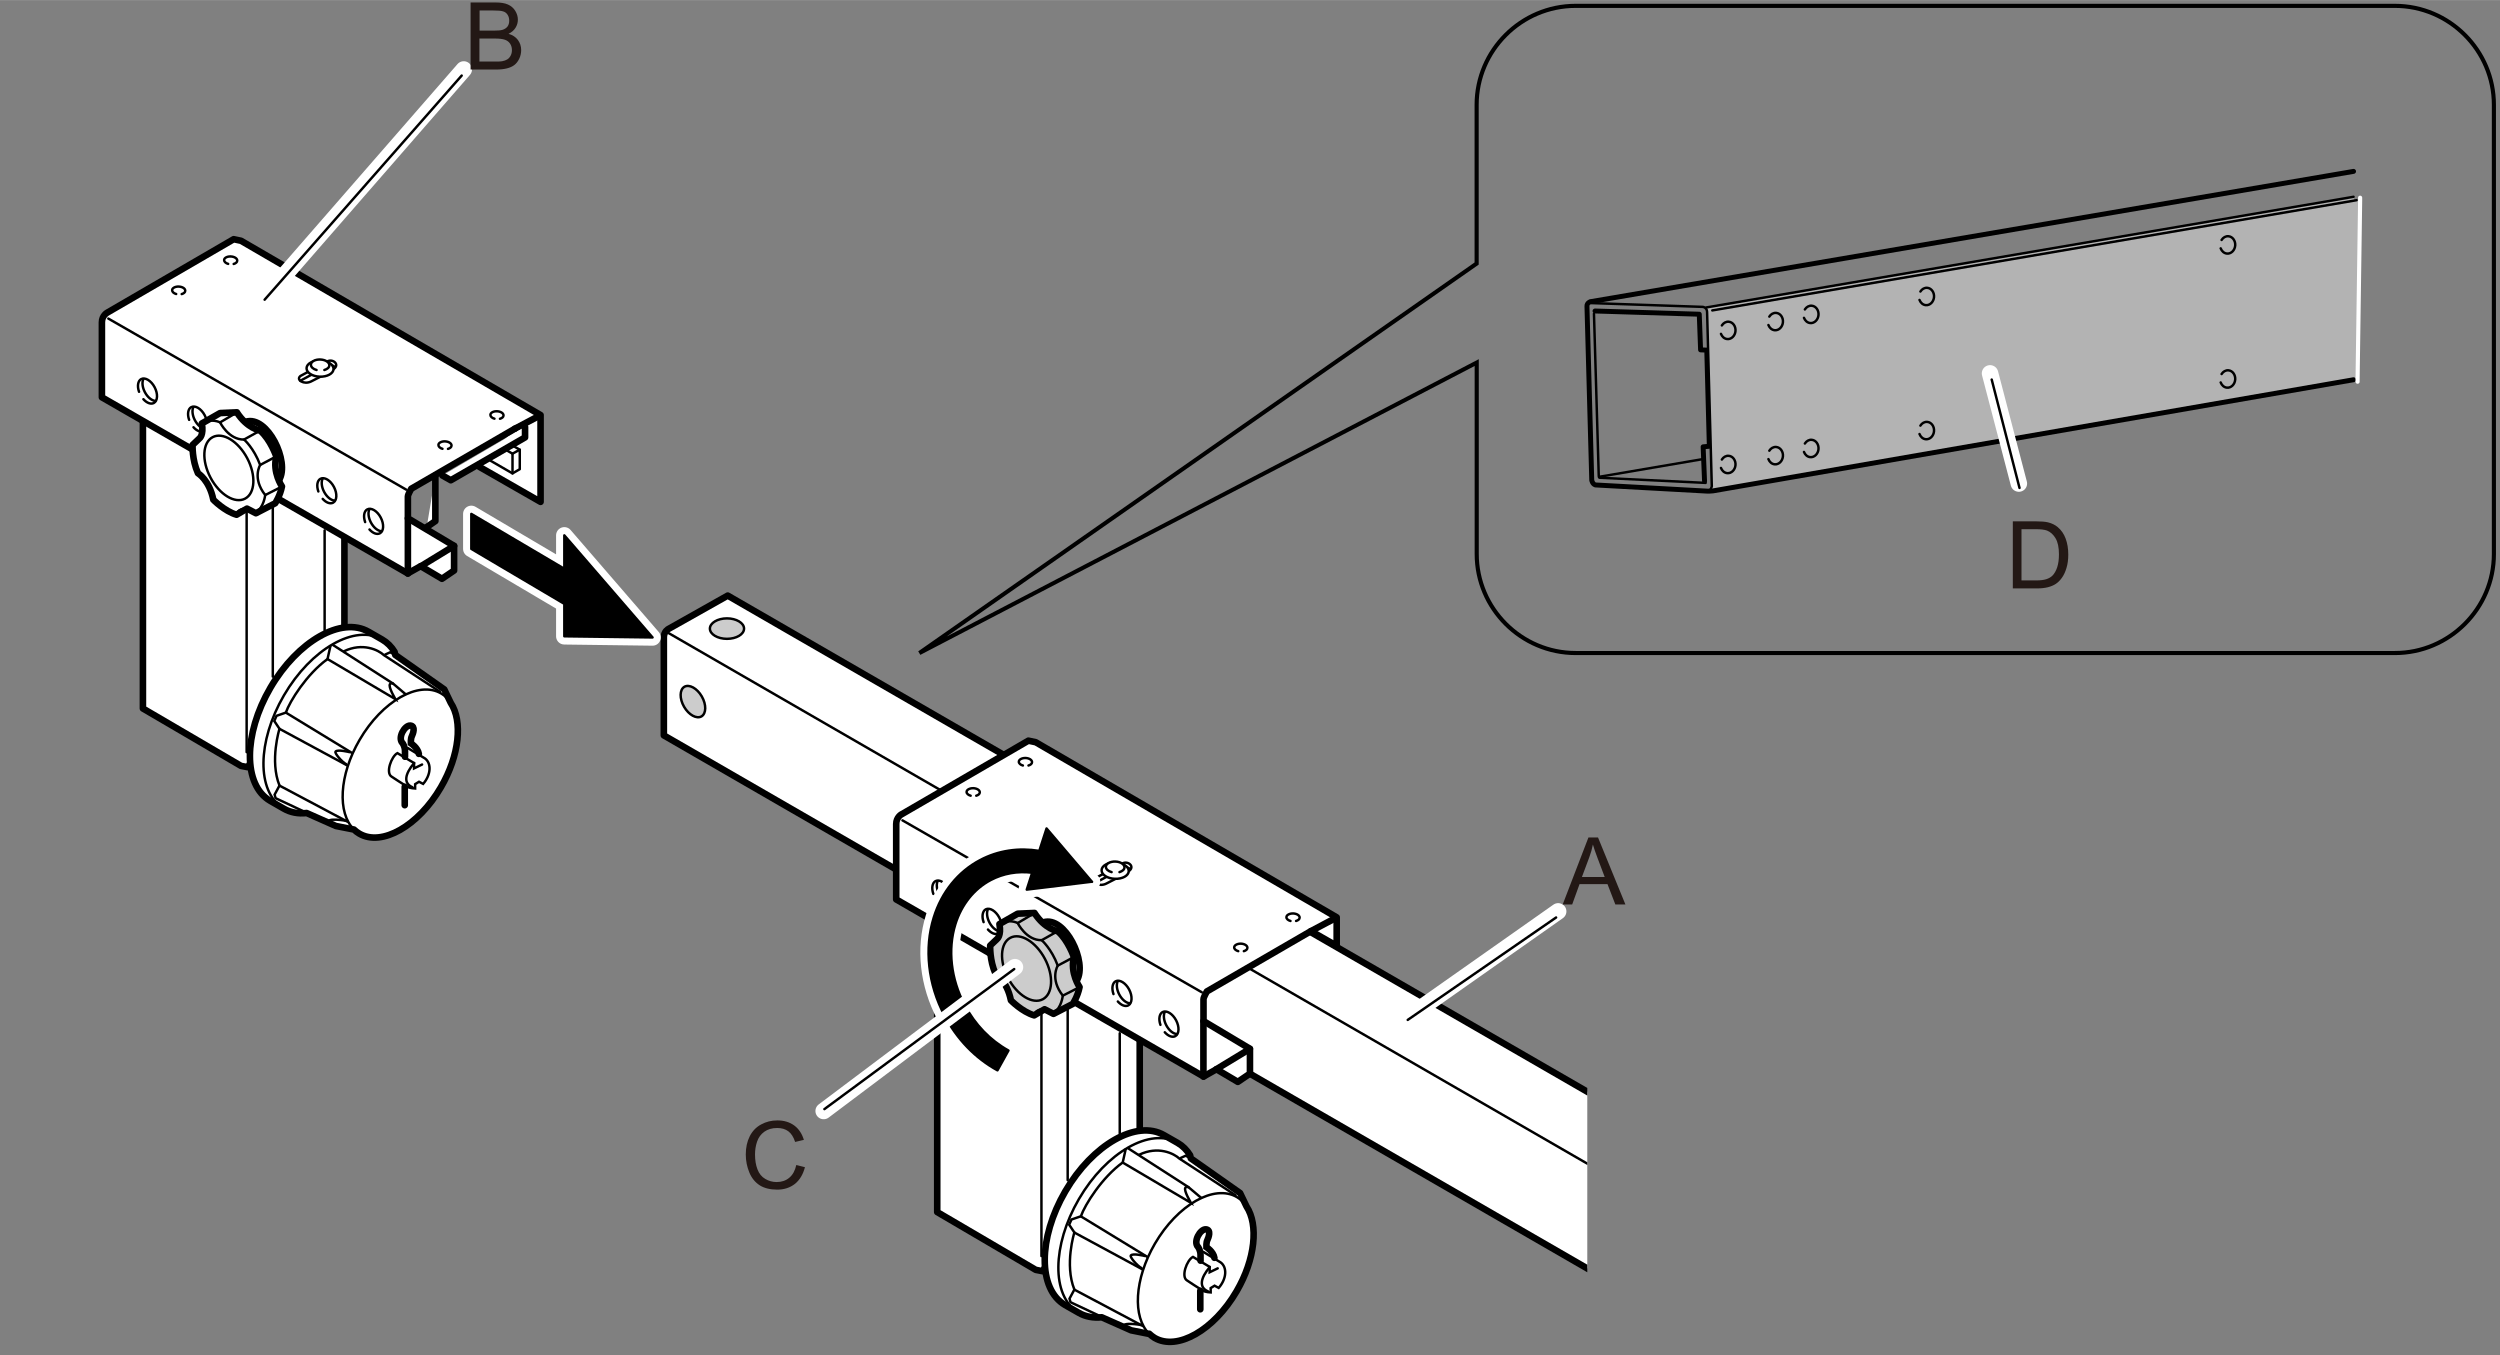 <?xml version="1.0" encoding="UTF-8"?><svg xmlns="http://www.w3.org/2000/svg" width="106.88mm" height="57.95mm" xmlns:xlink="http://www.w3.org/1999/xlink" viewBox="0 0 302.97 164.25"><rect x="0" y="0" width="302.97" height="164.25" fill="#808080" stroke="none"/><defs><style>.d{fill:#8f939f;}.d,.e,.f,.g,.h,.i,.j,.k,.l,.m,.n,.o{stroke:#000;}.d,.e,.f,.g,.h,.i,.p,.l,.q,.m,.r,.n,.o{stroke-linecap:round;}.d,.e,.g,.h,.i,.p,.l,.q,.m,.r,.n{stroke-linejoin:round;}.d,.f,.g,.j,.l,.m{stroke-width:.3px;}.e{stroke-width:.6px;}.e,.f,.i,.k,.q,.s,.m,.r,.o{fill:none;}.f,.j,.o{stroke-miterlimit:10;}.h,.i,.n,.o{stroke-width:.8px;}.h,.l{fill:#fff;}.j,.n{fill:#ccc;}.k,.r{stroke-width:.5px;}.p,.q{stroke-width:2px;}.p,.q,.r{stroke:#fff;}.t{clip-path:url(#c);}.u{fill:#b3b3b3;}.v{fill:#231815;}</style><clipPath id="c"><rect class="s" y="20.71" width="192.36" height="143.54"/></clipPath></defs><g id="a"/><g id="b"><g><polyline class="e" points="193.3 37.68 205.93 38.07 206.09 42.39 206.84 42.42 207.15 54.07 206.4 54.14 206.57 58.3"/><path class="m" d="M193.17,38.01l.58,19.67s0,.21,.12,.21l12.83,.62"/><line class="d" x1="207.47" y1="37.61" x2="208.09" y2="59.26"/><line class="m" x1="206.29" y1="55.64" x2="193.88" y2="57.76"/><g><path class="u" d="M286.02,24.26l-.31,21.76h-.49l-77.63,13.46c-.25,.03-.59,.03-.59,.03h-.09c.46-.04,.54-.6,.54-.6l-.57-21.06c0-.24-.07-.39-.17-.49-.04-.04-.08-.08-.13-.1h.2l78.44-13.42,.08,.46,.29-.05h.43Z"/><g><path class="m" d="M192.84,36.72l13.5,.46s.12,0,.24,.08c.05,.02,.09,.06,.13,.1,.1,.1,.17,.25,.17,.49l.57,21.06s-.08,.56-.54,.6h-.02"/><line class="m" x1="285.22" y1="23.84" x2="206.78" y2="37.25"/><path class="e" d="M285.22,20.76l-92.41,15.78h-.05s-.46,.14-.44,.56l.58,21.08s.07,.46,.44,.58l13.57,.75h.09s.34,0,.59-.03l77.63-13.47"/><polyline class="m" points="285.59 24.25 285.3 24.3 207.51 37.61"/><polyline class="r" points="286.02 23.95 286.02 24.26 285.71 46.02 285.71 46.25"/></g></g><path class="m" d="M208.67,39.43c.19-.3,.5-.48,.83-.45,.5,.04,.87,.55,.82,1.13-.05,.58-.5,1.02-1,.97-.35-.03-.63-.29-.76-.63"/><path class="m" d="M214.42,38.36c.19-.3,.5-.48,.83-.45,.5,.04,.87,.55,.82,1.13-.05,.58-.5,1.02-1,.97-.35-.03-.63-.29-.76-.63"/><path class="m" d="M218.73,37.49c.19-.3,.5-.48,.83-.45,.5,.04,.87,.55,.82,1.13-.05,.58-.5,1.02-1,.97-.35-.03-.63-.29-.76-.63"/><path class="m" d="M232.73,35.32c.19-.3,.5-.48,.83-.45,.5,.04,.87,.55,.82,1.13-.05,.58-.5,1.02-1,.97-.35-.03-.63-.29-.76-.63"/><path class="m" d="M269.23,29.07c.19-.3,.5-.48,.83-.45,.5,.04,.87,.55,.82,1.13-.05,.58-.5,1.02-1,.97-.35-.03-.63-.29-.76-.63"/><path class="m" d="M208.67,55.68c.19-.3,.5-.48,.83-.45,.5,.04,.87,.55,.82,1.13-.05,.58-.5,1.02-1,.97-.35-.03-.63-.29-.76-.63"/><path class="m" d="M214.42,54.61c.19-.3,.5-.48,.83-.45,.5,.04,.87,.55,.82,1.13-.05,.58-.5,1.02-1,.97-.35-.03-.63-.29-.76-.63"/><path class="m" d="M218.73,53.74c.19-.3,.5-.48,.83-.45,.5,.04,.87,.55,.82,1.13-.05,.58-.5,1.02-1,.97-.35-.03-.63-.29-.76-.63"/><path class="m" d="M232.73,51.57c.19-.3,.5-.48,.83-.45,.5,.04,.87,.55,.82,1.13-.05,.58-.5,1.02-1,.97-.35-.03-.63-.29-.76-.63"/><path class="m" d="M269.23,45.32c.19-.3,.5-.48,.83-.45,.5,.04,.87,.55,.82,1.13-.05,.58-.5,1.02-1,.97-.35-.03-.63-.29-.76-.63"/></g><g class="t"><path class="m" d="M100.53,82.94c0,.3-.42,.55-.94,.55s-.94-.25-.94-.55,.42-.55,.94-.55,.94,.25,.94,.55Z"/><ellipse class="m" cx="88.28" cy="89.32" rx=".83" ry=".49"/><path class="m" d="M95.28,90.37s.25,.18,.25,.74v.43l-.49,.31v-2.15l-.68-.31-3.56,2.03-.06,.68v2.03l-.37,.31c0-.98-.68-1.47-.68-1.47l-1.78-.92,5.28-3.01,.86,.43"/><path class="h" d="M278.25,181.87L88.19,72.17l-7.19,4.05s-.55,.28-.55,1.01v11.88s91.45,52.79,187.57,108.28l10.22-15.53Z"/><line class="m" x1="80.97" y1="76.68" x2="268.01" y2="184.7"/><path class="j" d="M90.17,76.17c0,.69-.93,1.24-2.07,1.24s-2.07-.56-2.07-1.24,.93-1.24,2.07-1.24,2.07,.56,2.07,1.24Z"/><path class="j" d="M82.94,83.22c.59-.34,1.54,.18,2.11,1.17,.57,.99,.55,2.07-.04,2.42-.59,.34-1.54-.18-2.11-1.17-.57-.99-.55-2.07,.04-2.42Z"/><g><polyline class="h" points="113.58 112.15 113.58 146.88 125.52 153.88 126.33 154.04 138.12 137.06 138.12 126.15"/><line class="f" x1="126.21" y1="152.21" x2="126.21" y2="119.15"/><line class="f" x1="129.39" y1="121.26" x2="129.39" y2="143.01"/><line class="f" x1="135.7" y1="125.21" x2="135.7" y2="137.35"/><g><path class="h" d="M139.27,161.62c.2,.19,.42,.36,.66,.51,2.74,1.59,7.18-.93,9.93-5.65,2.27-3.89,2.67-8.06,1.2-10.29l-.78-1.62-5.97-4.2-.08-.37c-.39-.63-.89-1.14-1.51-1.5-.32-.19-1.41-.8-1.65-.94-3.3-1.92-8.66,1.13-11.97,6.81-3.31,5.68-3.32,11.85-.03,13.77,.32,.19,1.41,.8,1.65,.94,.82,.48,1.78,.65,2.8,.55l3.56,1.58,2.2,.44Z"/><path class="f" d="M151.07,146.19c-.31-.47-.7-.85-1.18-1.13-2.74-1.59-7.18,.93-9.93,5.65-2.5,4.3-2.73,8.92-.69,10.92"/><path class="f" d="M142.72,138.49c-3.3-1.92-8.66,1.13-11.97,6.81-3.27,5.62-3.32,11.71-.14,13.7"/><polyline class="f" points="136.76 139.18 144.03 143.86 145.57 145.16"/><path class="f" d="M136.41,139.3l-.35,1.57c-2.52,1.81-4.6,5.15-5.07,6.52l-1.14,.39-.28,.63,.63,.94s-1.22,3.89,0,6.92l-.59,1.1,.12,.43,3.93,1.85"/><line class="f" x1="130.2" y1="149.36" x2="138.41" y2="153.8"/><line class="f" x1="130.99" y1="147.4" x2="139.04" y2="152.31"/><path class="f" d="M144.03,143.86c-.81-.19-.28,.87,.28,1.89l-8.25-4.87"/><path class="f" d="M138.06,139.93c2.28-1.1,4.2-.16,4.87,.47l6.8,4.44"/><polyline class="f" points="143.09 140.32 143.68 140.05 144.31 140.36"/><line class="f" x1="130.2" y1="156.28" x2="138.49" y2="160.68"/><path class="f" d="M145.84,151.71l2.09,1.27c.8,.59,.74,1.97-.24,3.09l-.5-.27-.47,.29v.53s-.62-.03-.94-.21c-.32-.18-1.92-1.24-1.92-1.24-.77-.44-.03-2.48,.71-2.86l2.03,1.21v.65l.97-.47"/><path class="o" d="M145.49,152.77v-.68c0-.59-.29-.97-.29-.97-.65-.65,.27-2.21,.94-2.15,.68,.06,.32,1,.18,1.3-.15,.29-.12,.85-.12,.85,0,0,.85,.56,.97,1.3"/><line class="o" x1="145.46" y1="156.42" x2="145.46" y2="158.66"/><path class="f" d="M146.61,153.54c-1.15,1.36-1.33,2.48-.21,2.95"/></g><path class="h" d="M109.24,98.69l15.39-8.94,.89,.19,36.47,21.22v3.46l-3.12-1.79-12.61,7.31s-.41,.71-.41,.94v2.65l5.63,3.36v3.01l-1.47,1-2.59-1.53-1.56,.88-37.25-21.46v-9.14c0-.83,.65-1.18,.65-1.18Z"/><path class="m" d="M132.75,106.41l3.26-1.77c.67-.39,1.6,.36,.78,.93-.82,.57-2.74,1.51-2.74,1.51-.86,.43-1.89-.2-1.3-.67Z"/><path class="m" d="M132.75,106.98l3.26-1.77c.32-.19,.7-.11,.92,.07"/><g><path class="l" d="M134.94,120.46c-.24-.68-.14-1.33,.26-1.55,.48-.25,1.21,.19,1.64,1,.42,.8,.38,1.66-.1,1.92-.36,.19-.86-.01-1.27-.47"/><path class="m" d="M136.92,121.58c-.44-.04-.95-.44-1.28-1.07-.31-.59-.37-1.21-.19-1.6"/></g><g><path class="l" d="M140.63,124.19c-.24-.68-.14-1.33,.26-1.55,.48-.25,1.21,.19,1.64,1,.42,.8,.38,1.66-.1,1.92-.36,.19-.86-.01-1.27-.47"/><path class="m" d="M142.62,125.31c-.44-.04-.95-.44-1.28-1.07-.31-.59-.37-1.21-.19-1.6"/></g><g><path class="m" d="M126.92,115.6c-.24-.68-.14-1.33,.26-1.55,.48-.25,1.21,.19,1.64,1,.42,.8,.38,1.66-.1,1.92-.36,.19-.86-.01-1.27-.47"/><path class="m" d="M128.9,116.72c-.44-.04-.95-.44-1.28-1.07-.31-.59-.37-1.21-.19-1.6"/></g><g><path class="m" d="M119.2,111.74c-.24-.68-.14-1.33,.26-1.55,.48-.25,1.21,.19,1.64,1s.38,1.66-.1,1.92c-.36,.19-.86-.01-1.27-.47"/><path class="m" d="M121.19,112.86c-.44-.04-.95-.44-1.28-1.07-.31-.59-.37-1.21-.19-1.6"/></g><g><path class="m" d="M113.11,108.32c-.24-.68-.14-1.33,.26-1.55,.48-.25,1.21,.19,1.64,1,.42,.8,.38,1.66-.1,1.92-.36,.19-.86-.01-1.27-.47"/><path class="m" d="M115.1,109.44c-.44-.04-.95-.44-1.28-1.07-.31-.59-.37-1.21-.19-1.6"/></g><path class="l" d="M135.11,106.49c-.91-.03-1.63-.5-1.61-1.05,.02-.54,.77-.96,1.68-.92s1.63,.5,1.61,1.05c-.02,.54-.77,.96-1.68,.92Z"/><path class="l" d="M134.71,105.68c-.41-.11-.7-.37-.69-.65,.01-.37,.53-.65,1.15-.63,.62,.02,1.11,.34,1.1,.71,0,.25-.25,.46-.6,.57"/><line class="m" x1="109.37" y1="99.41" x2="145.64" y2="120.24"/><line class="i" x1="145.84" y1="123.74" x2="145.84" y2="130.46"/><line class="i" x1="147.4" y1="129.57" x2="151.47" y2="127.1"/><line class="i" x1="158.87" y1="112.83" x2="161.64" y2="111.36"/><path class="m" d="M156.39,111.6c-.29-.08-.5-.26-.49-.46,0-.26,.38-.46,.82-.45,.44,.02,.79,.24,.78,.51,0,.18-.18,.33-.43,.4"/><path class="m" d="M150.06,115.26c-.29-.08-.5-.26-.49-.46,0-.26,.38-.46,.82-.45,.44,.02,.79,.24,.78,.51,0,.18-.18,.33-.43,.4"/><path class="m" d="M123.96,92.76c-.29-.08-.5-.26-.49-.46,0-.26,.38-.46,.82-.45,.44,.02,.79,.24,.78,.51,0,.18-.18,.33-.43,.4"/><path class="m" d="M117.63,96.42c-.29-.08-.5-.26-.49-.46,0-.26,.38-.46,.82-.45,.44,.02,.79,.24,.78,.51,0,.18-.18,.33-.43,.4"/><path class="f" d="M138.73,152.2s-1.45-.37-1.69-.06c-.15,.19,.82,1.29,1.29,1.52"/><path class="f" d="M138.26,160.56s-2.34-.41-2.1,.23"/></g><g><polyline class="h" points="17.32 51.27 17.32 85.85 29.21 92.81 30.01 92.96 41.74 76.07 41.74 65.21"/><line class="f" x1="29.89" y1="91.14" x2="29.89" y2="58.24"/><line class="f" x1="33.06" y1="60.34" x2="33.06" y2="81.99"/><line class="f" x1="39.34" y1="64.27" x2="39.34" y2="76.36"/><g><path class="h" d="M42.89,100.52c.2,.19,.42,.36,.66,.5,2.72,1.59,7.15-.93,9.88-5.62,2.26-3.88,2.66-8.02,1.19-10.24l-.78-1.62-5.94-4.18-.08-.37c-.38-.62-.88-1.13-1.5-1.49-.32-.18-1.4-.8-1.64-.94-3.28-1.91-8.61,1.12-11.91,6.78-3.3,5.65-3.31,11.79-.03,13.7,.32,.18,1.4,.8,1.64,.94,.82,.48,1.77,.65,2.78,.54l3.54,1.57,2.18,.43Z"/><path class="f" d="M54.63,85.15c-.31-.47-.7-.85-1.17-1.12-2.72-1.59-7.15,.93-9.88,5.62-2.49,4.27-2.72,8.88-.68,10.87"/><path class="f" d="M46.32,77.49c-3.28-1.91-8.62,1.12-11.91,6.77-3.26,5.59-3.31,11.65-.14,13.64"/><polyline class="f" points="40.39 78.18 47.63 82.83 49.15 84.12"/><path class="f" d="M40.04,78.3l-.35,1.56c-2.5,1.8-4.58,5.12-5.05,6.49l-1.13,.39-.27,.63,.63,.94s-1.21,3.87,0,6.88l-.59,1.1,.12,.43,3.91,1.84"/><line class="f" x1="33.86" y1="88.31" x2="42.04" y2="92.73"/><line class="f" x1="34.64" y1="86.35" x2="42.66" y2="91.24"/><path class="f" d="M47.63,82.83c-.8-.19-.28,.86,.27,1.88l-8.21-4.85"/><path class="f" d="M41.68,78.92c2.27-1.1,4.18-.16,4.85,.47l6.77,4.42"/><polyline class="f" points="46.69 79.31 47.28 79.04 47.9 79.35"/><line class="f" x1="33.86" y1="95.19" x2="42.11" y2="99.57"/><path class="f" d="M49.43,90.65l2.08,1.26c.79,.59,.73,1.97-.23,3.08l-.5-.26-.47,.29v.53s-.62-.03-.94-.21c-.32-.18-1.91-1.23-1.91-1.23-.76-.44-.03-2.46,.7-2.85l2.02,1.2v.65l.97-.47"/><path class="o" d="M49.08,91.7v-.67c0-.59-.29-.97-.29-.97-.65-.65,.26-2.2,.94-2.14,.67,.06,.32,1,.18,1.29-.15,.29-.12,.85-.12,.85,0,0,.85,.56,.97,1.29"/><line class="o" x1="49.05" y1="95.34" x2="49.05" y2="97.57"/><path class="f" d="M50.19,92.46c-1.14,1.35-1.32,2.46-.21,2.93"/></g><path class="h" d="M62.39,51.95l-12.55,7.27s-.41,.7-.41,.94v2.64l5.6,3.34v2.99l-1.47,1-2.58-1.53-1.56,.88L12.35,48.14v-9.09c0-.82,.65-1.17,.65-1.17l15.32-8.9,.89,.19,36.3,21.12v10.52l-7.41-4.24"/><path class="m" d="M36.4,45.56l3.25-1.76c.66-.39,1.59,.36,.78,.92-.81,.56-2.73,1.5-2.73,1.5-.86,.43-1.88-.2-1.29-.66Z"/><path class="m" d="M36.4,46.13l3.25-1.76c.32-.19,.69-.11,.91,.07"/><g><path class="l" d="M38.58,59.55c-.24-.68-.14-1.33,.26-1.54,.48-.25,1.21,.19,1.63,.99,.42,.8,.38,1.65-.1,1.91-.36,.19-.86-.01-1.26-.46"/><path class="m" d="M40.55,60.66c-.44-.04-.94-.44-1.27-1.06-.31-.59-.37-1.2-.19-1.59"/></g><g><path class="l" d="M44.25,63.26c-.24-.68-.14-1.33,.26-1.54,.48-.25,1.21,.19,1.63,.99,.42,.8,.38,1.65-.1,1.91-.36,.19-.86-.01-1.26-.46"/><path class="m" d="M46.22,64.37c-.44-.04-.94-.44-1.27-1.06-.31-.59-.37-1.2-.19-1.59"/></g><g><path class="m" d="M30.59,54.71c-.24-.68-.14-1.33,.26-1.54,.48-.25,1.21,.19,1.63,.99,.42,.8,.38,1.65-.1,1.91-.36,.19-.86-.01-1.26-.46"/><path class="m" d="M32.57,55.82c-.44-.04-.94-.44-1.27-1.06-.31-.59-.37-1.2-.19-1.59"/></g><g><path class="m" d="M22.92,50.87c-.24-.68-.14-1.33,.26-1.54,.48-.25,1.21,.19,1.63,.99,.42,.8,.38,1.65-.1,1.91-.36,.19-.86-.01-1.26-.46"/><path class="m" d="M24.89,51.98c-.44-.04-.94-.44-1.27-1.06-.31-.59-.37-1.2-.19-1.59"/></g><g><path class="m" d="M16.85,47.47c-.24-.68-.14-1.33,.26-1.54,.48-.25,1.21,.19,1.63,.99,.42,.8,.38,1.65-.1,1.91-.36,.19-.86-.01-1.26-.46"/><path class="m" d="M18.83,48.58c-.44-.04-.94-.44-1.27-1.06-.31-.59-.37-1.2-.19-1.59"/></g><path class="l" d="M38.75,45.64c-.9-.03-1.62-.5-1.6-1.04,.02-.54,.77-.95,1.67-.92s1.62,.5,1.6,1.04c-.02,.54-.77,.95-1.67,.92Z"/><path class="l" d="M38.36,44.83c-.41-.11-.69-.37-.68-.65,.01-.37,.53-.65,1.14-.62,.62,.02,1.1,.34,1.09,.71,0,.25-.25,.46-.6,.56"/><line class="m" x1="13.13" y1="38.6" x2="49.23" y2="59.33"/><line class="i" x1="49.43" y1="62.81" x2="49.43" y2="69.5"/><line class="i" x1="50.99" y1="68.62" x2="55.03" y2="66.15"/><line class="i" x1="62.39" y1="51.95" x2="65.15" y2="50.49"/><path class="m" d="M59.92,50.73c-.29-.08-.49-.26-.49-.46,0-.26,.37-.46,.81-.44,.44,.02,.79,.24,.78,.51,0,.18-.18,.33-.43,.4"/><path class="m" d="M53.62,54.38c-.29-.08-.49-.26-.49-.46,0-.26,.37-.46,.81-.44,.44,.02,.79,.24,.78,.51,0,.18-.18,.33-.43,.4"/><path class="m" d="M27.65,31.97c-.29-.08-.49-.26-.49-.46,0-.26,.37-.46,.81-.44,.44,.02,.79,.24,.78,.51,0,.18-.18,.33-.43,.4"/><path class="m" d="M21.35,35.62c-.29-.08-.49-.26-.49-.46,0-.26,.37-.46,.81-.44,.44,.02,.79,.24,.78,.51,0,.18-.18,.33-.43,.4"/><path class="f" d="M42.35,91.14s-1.45-.37-1.69-.06c-.14,.19,.81,1.28,1.28,1.51"/><path class="f" d="M41.88,99.45s-2.33-.41-2.09,.23"/><polyline class="h" points="52.76 57.61 52.76 63.14 51.71 63.87"/><polyline class="h" points="63.63 51.74 63.63 53 54.63 58.19 53.61 57.61"/><polyline class="m" points="59.44 55.82 62.11 57.36 62.99 56.85 62.99 54.49 62.02 53.93"/><polyline class="m" points="62.11 57.36 62.11 54.97 61.5 54.62"/><line class="m" x1="62.11" y1="54.97" x2="62.99" y2="54.49"/></g><g><polygon class="p" points="68.39 73.17 57.12 66.51 57.12 62.27 68.39 68.92 68.39 64.87 79.08 77.24 68.39 77.1 68.39 73.17"/><polygon class="g" points="68.39 73.17 57.12 66.51 57.12 62.27 68.39 68.92 68.39 64.87 79.08 77.24 68.39 77.1 68.39 73.17"/></g><g><path class="f" d="M128.01,113.39c.42-.22,1.07,.17,1.45,.88,.36,.69,.34,1.41-.04,1.67"/><path class="h" d="M126.46,111.76c2.6-.82,5.38,4.86,4.03,7.07"/><path class="n" d="M125.37,110.64c1.26,1.95,2.82,2.21,2.82,2.21,1.26,1.08,1.95,3.12,1.95,3.12-.48,1.95,.69,3.64,.69,3.64-.22,1.13-.82,2.04-.82,2.04l-2.34,1.21-1.08-.56-1.26,.74c-1.47-.43-2.82-1.82-2.82-1.82-.48-2.39-1.86-3.21-1.86-3.21-.74-1.65-.65-3.43-.65-3.43l.82-.78s.56-.39,.3-1.82l2.21-1.26,2.04-.09Z"/><path class="f" d="M126.63,116.19c1.09,2.06,.97,4.25-.26,4.9-1.23,.65-3.1-.49-4.19-2.55-1.09-2.06-.97-4.25,.26-4.9s3.1,.49,4.19,2.55Z"/><path class="f" d="M121.12,111.98c1.13-.69,2.21-.13,2.21-.13,0,0,1.04,2.12,2.91,2.08,0,0,1.17,1,1.95,3.08,0,0-1,1.6,.61,3.64,0,0-.17,1.52-1.08,2.04"/><path class="f" d="M125.33,123.04s.04-.78,1.26-.74"/><line class="f" x1="128.19" y1="117.01" x2="130.14" y2="115.97"/><line class="f" x1="126.24" y1="113.93" x2="128.02" y2="112.93"/><line class="f" x1="123.34" y1="111.85" x2="125.37" y2="110.64"/><line class="f" x1="128.8" y1="120.65" x2="130.84" y2="119.61"/></g><g><path class="f" d="M31.34,52.72c.42-.22,1.07,.17,1.45,.88,.36,.69,.34,1.41-.04,1.67"/><path class="h" d="M29.79,51.1c2.6-.82,5.38,4.86,4.03,7.07"/><path class="h" d="M28.71,49.97c1.26,1.95,2.82,2.21,2.82,2.21,1.26,1.08,1.95,3.12,1.95,3.12-.48,1.95,.69,3.64,.69,3.64-.22,1.13-.82,2.04-.82,2.04l-2.34,1.21-1.08-.56-1.26,.74c-1.47-.43-2.82-1.82-2.82-1.82-.48-2.39-1.86-3.21-1.86-3.21-.74-1.65-.65-3.43-.65-3.43l.82-.78s.56-.39,.3-1.82l2.21-1.26,2.04-.09Z"/><path class="f" d="M29.96,55.52c1.09,2.06,.97,4.25-.26,4.9-1.23,.65-3.1-.49-4.19-2.55-1.09-2.06-.97-4.25,.26-4.9,1.23-.65,3.1,.49,4.19,2.55Z"/><path class="f" d="M24.46,51.31c1.13-.69,2.21-.13,2.21-.13,0,0,1.04,2.12,2.91,2.08,0,0,1.17,1,1.95,3.08,0,0-1,1.6,.61,3.64,0,0-.17,1.52-1.08,2.04"/><path class="f" d="M28.66,62.37s.04-.78,1.26-.74"/><line class="f" x1="31.53" y1="56.34" x2="33.48" y2="55.3"/><line class="f" x1="29.57" y1="53.26" x2="31.35" y2="52.27"/><line class="f" x1="26.67" y1="51.18" x2="28.71" y2="49.97"/><line class="f" x1="32.13" y1="59.99" x2="34.17" y2="58.95"/></g><path class="p" d="M132.34,106.86l-5.51-6.47-.88,2.72c-2.5-.41-4.98-.05-7.17,1.11-2.67,1.41-4.67,3.88-5.62,6.96-1.17,3.76-.69,8.09,1.3,11.87,1.51,2.87,3.73,5.17,6.42,6.65l1.33-2.4c-2.22-1.23-4.06-3.14-5.32-5.53-1.66-3.14-2.06-6.71-1.11-9.78,.74-2.38,2.26-4.28,4.28-5.35,1.53-.81,3.26-1.1,5.03-.89l-.66,2.05,7.91-.96Z"/><path class="g" d="M132.34,106.86l-5.51-6.47-.88,2.72c-2.5-.41-4.98-.05-7.17,1.11-2.67,1.41-4.67,3.88-5.62,6.96-1.17,3.76-.69,8.09,1.3,11.87,1.51,2.87,3.73,5.17,6.42,6.65l1.33-2.4c-2.22-1.23-4.06-3.14-5.32-5.53-1.66-3.14-2.06-6.71-1.11-9.78,.74-2.38,2.26-4.28,4.28-5.35,1.53-.81,3.26-1.1,5.03-.89l-.66,2.05,7.91-.96Z"/></g><g><line class="q" x1="170.83" y1="123.11" x2="188.83" y2="110.44"/><line class="m" x1="170.6" y1="123.59" x2="188.58" y2="111.18"/></g><g><line class="q" x1="32.31" y1="35.83" x2="56.2" y2="8.41"/><line class="m" x1="32.07" y1="36.31" x2="55.95" y2="9.15"/></g><g><line class="q" x1="99.82" y1="134.63" x2="123" y2="117.2"/><line class="m" x1="99.91" y1="134.4" x2="122.91" y2="117.43"/></g><g><line class="q" x1="244.66" y1="58.59" x2="241.17" y2="45.24"/><line class="m" x1="244.74" y1="59.12" x2="241.37" y2="45.99"/></g><path class="v" d="M189.38,109.6l3.12-8.12h1.16l3.32,8.12h-1.22l-.95-2.46h-3.39l-.89,2.46h-1.14Zm2.34-3.33h2.75l-.85-2.25c-.26-.68-.45-1.24-.58-1.68-.1,.52-.25,1.04-.44,1.55l-.89,2.38Z"/><path class="v" d="M96.48,141.17l1.07,.27c-.23,.88-.63,1.55-1.21,2.02-.59,.46-1.3,.7-2.15,.7s-1.59-.18-2.13-.53c-.55-.36-.97-.87-1.25-1.55s-.43-1.4-.43-2.18c0-.84,.16-1.58,.48-2.21,.32-.63,.78-1.11,1.38-1.43,.6-.33,1.25-.49,1.97-.49,.81,0,1.49,.21,2.05,.62,.55,.41,.94,1,1.16,1.74l-1.06,.25c-.19-.59-.46-1.02-.82-1.29-.36-.27-.81-.4-1.35-.4-.62,0-1.14,.15-1.56,.45-.42,.3-.71,.7-.88,1.2-.17,.5-.25,1.02-.25,1.56,0,.69,.1,1.29,.3,1.81,.2,.52,.51,.9,.94,1.15,.42,.25,.88,.38,1.38,.38,.6,0,1.11-.17,1.53-.52,.42-.35,.7-.86,.85-1.54Z"/><path class="v" d="M57.03,8.41V.29h3.04c.62,0,1.12,.08,1.49,.25,.37,.16,.67,.42,.88,.76,.21,.34,.32,.7,.32,1.07,0,.35-.09,.67-.28,.98-.19,.31-.47,.55-.85,.74,.49,.14,.87,.39,1.13,.74,.26,.35,.4,.76,.4,1.23,0,.38-.08,.73-.24,1.06-.16,.33-.36,.58-.6,.76-.24,.18-.53,.31-.89,.4-.36,.09-.79,.14-1.31,.14h-3.09Zm1.07-4.71h1.76c.48,0,.82-.03,1.02-.09,.27-.08,.48-.22,.62-.4,.14-.19,.21-.42,.21-.71,0-.27-.06-.51-.19-.71-.13-.21-.31-.35-.55-.42-.24-.08-.65-.11-1.23-.11h-1.62V3.7Zm0,3.75h2.02c.35,0,.59-.01,.73-.04,.25-.04,.45-.12,.62-.22s.3-.25,.41-.45c.11-.2,.16-.43,.16-.68,0-.3-.08-.57-.23-.79-.15-.22-.37-.38-.64-.47-.27-.09-.67-.14-1.19-.14h-1.88v2.79Z"/><path class="v" d="M243.93,71.29v-8.12h2.8c.63,0,1.11,.04,1.45,.12,.46,.11,.86,.3,1.19,.58,.43,.36,.75,.82,.96,1.39,.21,.56,.32,1.21,.32,1.93,0,.62-.07,1.16-.22,1.64-.14,.48-.33,.87-.55,1.18-.22,.31-.47,.56-.74,.74-.27,.18-.59,.31-.97,.41-.38,.09-.81,.14-1.3,.14h-2.93Zm1.07-.96h1.73c.54,0,.96-.05,1.26-.15,.3-.1,.55-.24,.73-.42,.25-.25,.45-.6,.59-1.03,.14-.43,.21-.95,.21-1.56,0-.85-.14-1.5-.42-1.96-.28-.46-.62-.76-1.02-.92-.29-.11-.75-.17-1.39-.17h-1.71v6.2Z"/><path class="k" d="M290.24,79.13h-99.28c-6.6,0-12-5.4-12-12v-23.2l-67.54,35.2L178.95,31.93V12.7c0-6.6,5.4-12,12-12h99.28c6.6,0,12,5.4,12,12v54.43c0,6.6-5.4,12-12,12Z"/></g></svg>